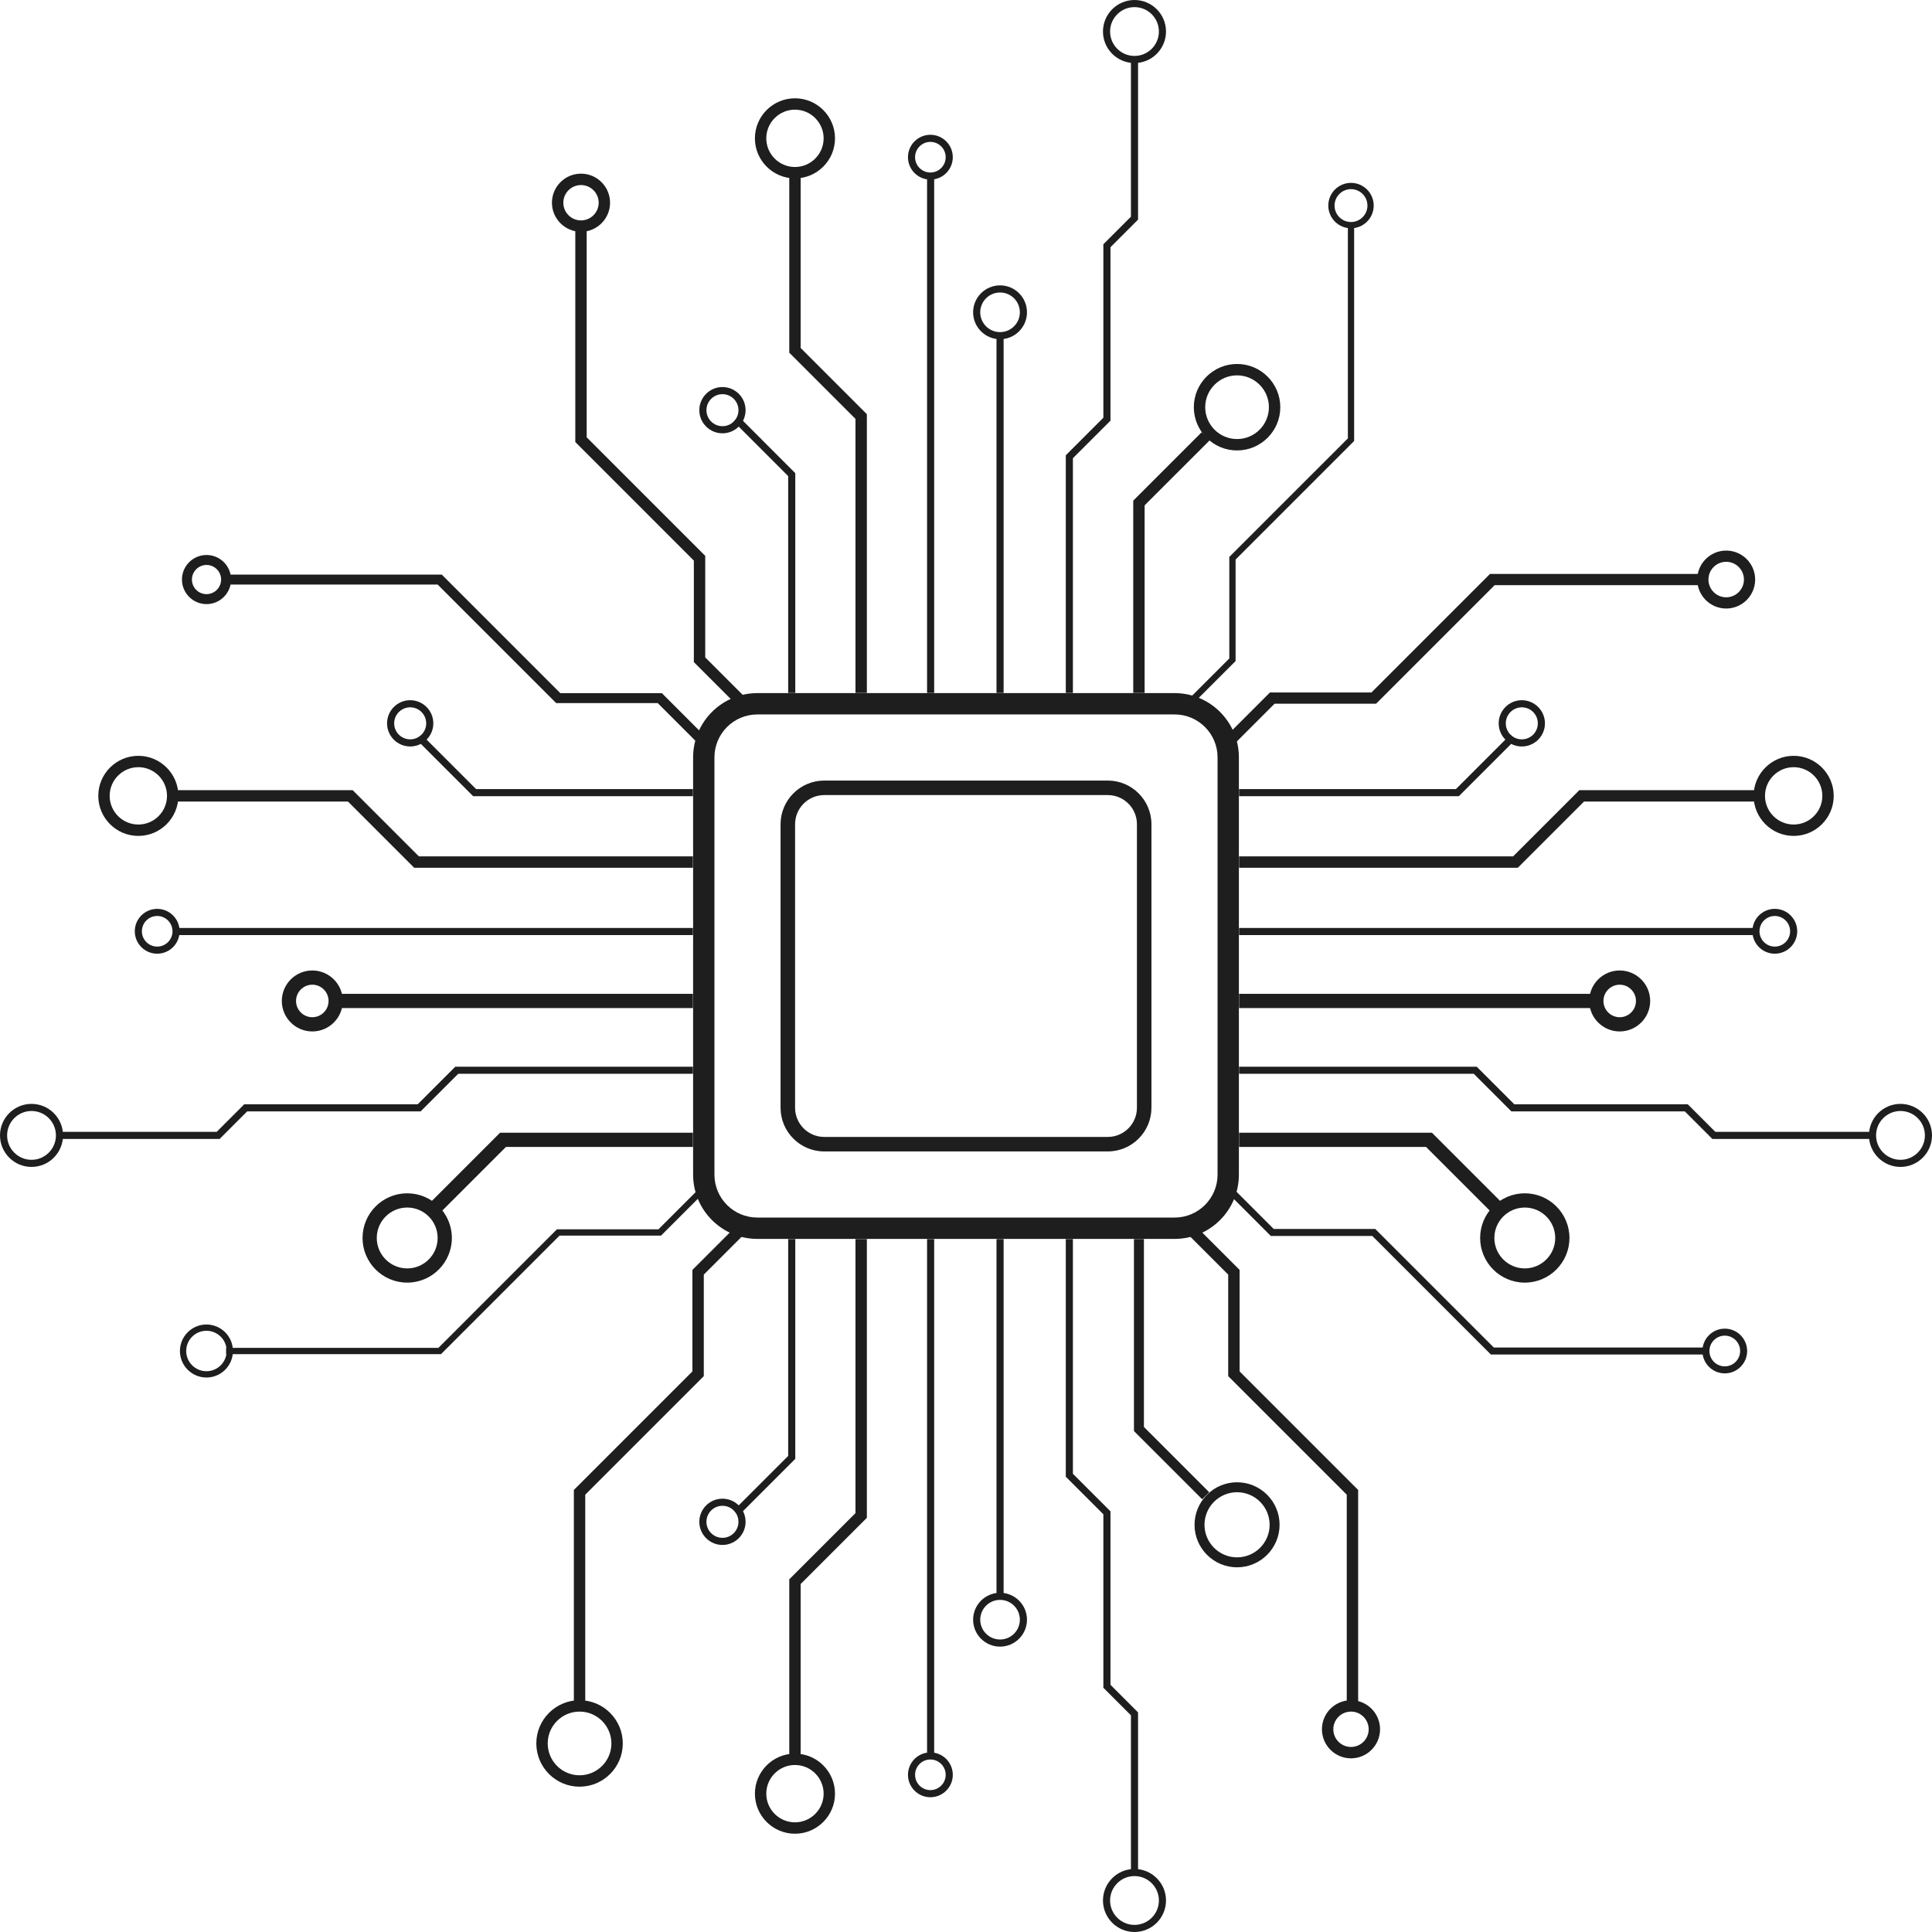 <?xml version="1.0" encoding="utf-8"?>
<!-- Generator: Adobe Illustrator 27.6.1, SVG Export Plug-In . SVG Version: 6.00 Build 0)  -->
<svg version="1.1" id="レイヤー_1" xmlns="http://www.w3.org/2000/svg" xmlns:xlink="http://www.w3.org/1999/xlink" x="0px"
	 y="0px" viewBox="0 0 158.766 158.766" style="enable-background:new 0 0 158.766 158.766;" xml:space="preserve">
<style type="text/css">
	.st0{fill:#1E1E1E;}
</style>
<g id="XMLID_00000178883264906467985560000010777152177910322345_">
	<g id="XMLID_00000140000483478461443670000002985051802900962706_">
		<path id="XMLID_00000119832068190492459210000008702032490293355158_" class="st0" d="M96.53,101.809H62.236
			c-2.91,0-5.278-2.368-5.278-5.278V62.236c0-2.91,2.368-5.278,5.278-5.278H96.53c2.911,0,5.278,2.368,5.278,5.278V96.53
			C101.809,99.441,99.441,101.809,96.53,101.809z M62.236,58.711c-1.943,0-3.525,1.581-3.525,3.525V96.53
			c0,1.944,1.581,3.525,3.525,3.525H96.53c1.944,0,3.525-1.581,3.525-3.525V62.236c0-1.944-1.581-3.525-3.525-3.525H62.236z"/>
	</g>
	<g id="XMLID_00000152965134059361298640000015448090341872435631_">
		<polygon id="XMLID_00000109727887842751396800000008013472658325285294_" class="st0" points="122.503,99.566 117.189,94.253 
			101.823,94.253 101.823,93.084 117.673,93.084 123.329,98.74 		"/>
	</g>
	<g id="XMLID_00000122703513386063130200000014812944264601842855_">
		<polygon id="XMLID_00000125595075270801742870000009200270309788444054_" class="st0" points="153.877,93.596 140.718,93.596 
			138.452,91.33 124.198,91.33 121.111,88.242 101.823,88.242 101.823,87.658 121.353,87.658 124.44,90.746 138.694,90.746 
			140.96,93.011 153.877,93.011 		"/>
	</g>
	<g id="XMLID_00000060735483606302168400000001953445216539269562_">
		
			<rect id="XMLID_00000119827776118316950540000004874138395011810435_" x="101.823" y="81.671" class="st0" width="29.359" height="1.169"/>
	</g>
	<g id="XMLID_00000054228949542101988130000010371480621075562374_">
		
			<rect id="XMLID_00000172413408438762945770000014681498519077722243_" x="101.823" y="76.257" class="st0" width="42.636" height="0.585"/>
	</g>
	<g id="XMLID_00000119083249920380166020000017871909814008472251_">
		<polygon id="XMLID_00000130642032768323051340000015365077399945359246_" class="st0" points="119.885,65.429 101.823,65.429 
			101.823,64.844 119.643,64.844 124.113,60.374 124.526,60.788 		"/>
	</g>
	<g id="XMLID_00000021815336674507210380000004587527831412569259_">
		<polygon id="XMLID_00000020366555554331689160000013859068733350492046_" class="st0" points="124.73,71.31 101.823,71.31 
			101.823,70.375 124.342,70.375 129.784,64.934 144.575,64.934 144.575,65.869 130.171,65.869 		"/>
	</g>
	<g id="XMLID_00000040544663202696275020000005713199259597823891_">
		<path id="XMLID_00000020382750118035583530000008892540883606937531_" class="st0" d="M147.398,68.693
			c-1.815,0-3.291-1.476-3.291-3.291c0-1.815,1.476-3.291,3.291-3.291c1.815,0,3.291,1.476,3.291,3.291
			C150.69,67.216,149.213,68.693,147.398,68.693z M147.398,63.045c-1.299,0-2.356,1.057-2.356,2.356
			c0,1.299,1.057,2.356,2.356,2.356c1.299,0,2.356-1.057,2.356-2.356C149.754,64.102,148.697,63.045,147.398,63.045z"/>
	</g>
	<g id="XMLID_00000170998813965484862910000010096882136277005454_">
		<path id="XMLID_00000153691959513973529110000015944004581525037498_" class="st0" d="M133.102,84.761
			c-1.381,0-2.505-1.124-2.505-2.505s1.124-2.505,2.505-2.505c1.381,0,2.505,1.124,2.505,2.505S134.483,84.761,133.102,84.761z
			 M133.102,80.92c-0.736,0-1.336,0.599-1.336,1.336c0,0.737,0.599,1.336,1.336,1.336s1.336-0.599,1.336-1.336
			C134.438,81.519,133.839,80.92,133.102,80.92z"/>
	</g>
	<g id="XMLID_00000055678438955501978450000017841873268244056224_">
		<path id="XMLID_00000158022187282932956300000009688803229175660691_" class="st0" d="M141.853,50.007
			c-1.313,0-2.381-1.068-2.381-2.381s1.068-2.381,2.381-2.381s2.381,1.068,2.381,2.381S143.166,50.007,141.853,50.007z
			 M141.853,46.167c-0.805,0-1.459,0.655-1.459,1.459s0.655,1.459,1.459,1.459s1.459-0.655,1.459-1.459
			S142.658,46.167,141.853,46.167z"/>
	</g>
	<g id="XMLID_00000072277800840866629440000014217440552412317324_">
		<path id="XMLID_00000090995294546210662580000008560185775555001530_" class="st0" d="M111.021,144.495
			c-1.317,0-2.388-1.071-2.388-2.388s1.071-2.388,2.388-2.388c1.317,0,2.388,1.071,2.388,2.388S112.338,144.495,111.021,144.495z
			 M111.021,140.654c-0.801,0-1.453,0.652-1.453,1.453c0,0.801,0.652,1.453,1.453,1.453c0.801,0,1.453-0.652,1.453-1.453
			C112.474,141.306,111.822,140.654,111.021,140.654z"/>
	</g>
	<g id="XMLID_00000070835111269523555230000005082125508837321143_">
		<path id="XMLID_00000183940819315749337100000011245129193238749112_" class="st0" d="M125.303,105.402
			c-2.023,0-3.67-1.646-3.67-3.67c0-2.023,1.646-3.67,3.67-3.67s3.67,1.646,3.67,3.67
			C128.972,103.756,127.326,105.402,125.303,105.402z M125.303,99.232c-1.379,0-2.501,1.122-2.501,2.501
			c0,1.379,1.122,2.501,2.501,2.501s2.501-1.122,2.501-2.501C127.803,100.354,126.682,99.232,125.303,99.232z"/>
	</g>
	<g id="XMLID_00000171681067808852825170000001242213769261742255_">
		<path id="XMLID_00000109025685561402766450000016684304158162166677_" class="st0" d="M125.058,61.343
			c-1.048,0-1.901-0.853-1.901-1.901c0-1.048,0.853-1.901,1.901-1.901c1.048,0,1.901,0.853,1.901,1.901
			C126.959,60.491,126.106,61.343,125.058,61.343z M125.058,58.126c-0.726,0-1.316,0.59-1.316,1.316s0.59,1.316,1.316,1.316
			c0.726,0,1.316-0.59,1.316-1.316S125.784,58.126,125.058,58.126z"/>
	</g>
	<g id="XMLID_00000159436644238701489950000004994496639242698903_">
		<path id="XMLID_00000063607815771077386200000018333546308226239872_" class="st0" d="M111.021,18.76
			c-1.029,0-1.866-0.837-1.866-1.866c0-1.029,0.837-1.866,1.866-1.866c1.029,0,1.866,0.837,1.866,1.866
			C112.888,17.922,112.051,18.76,111.021,18.76z M111.021,15.543c-0.745,0-1.351,0.606-1.351,1.351c0,0.745,0.606,1.351,1.351,1.351
			c0.745,0,1.351-0.606,1.351-1.351C112.372,16.148,111.766,15.543,111.021,15.543z"/>
	</g>
	<g id="XMLID_00000153670553473191557390000015979237278492852876_">
		<path id="XMLID_00000127723378171102089130000013657456299280643223_" class="st0" d="M145.848,78.372
			c-1.016,0-1.842-0.827-1.842-1.843c0-1.016,0.826-1.842,1.842-1.842c1.016,0,1.842,0.827,1.842,1.842
			C147.691,77.546,146.864,78.372,145.848,78.372z M145.848,75.272c-0.694,0-1.258,0.564-1.258,1.258s0.564,1.258,1.258,1.258
			c0.694,0,1.258-0.564,1.258-1.258S146.542,75.272,145.848,75.272z"/>
	</g>
	<g id="XMLID_00000155847320174831260320000002474569711376877988_">
		<path id="XMLID_00000043427870485183127510000010152550180731707270_" class="st0" d="M141.737,112.86
			c-1.014,0-1.838-0.825-1.838-1.838c0-1.014,0.825-1.838,1.838-1.838s1.838,0.825,1.838,1.838
			C143.575,112.035,142.75,112.86,141.737,112.86z M141.737,109.759c-0.696,0-1.262,0.566-1.262,1.262
			c0,0.696,0.566,1.262,1.262,1.262s1.262-0.566,1.262-1.262C142.999,110.325,142.432,109.759,141.737,109.759z"/>
	</g>
	<g id="XMLID_00000036214954404709619240000000853407263178724266_">
		<path id="XMLID_00000106110028437035235030000016294071932212140189_" class="st0" d="M156.176,95.894
			c-1.428,0-2.59-1.162-2.59-2.59s1.162-2.59,2.59-2.59s2.59,1.162,2.59,2.59S157.604,95.894,156.176,95.894z M156.176,91.298
			c-1.106,0-2.006,0.9-2.006,2.006s0.9,2.006,2.006,2.006s2.006-0.9,2.006-2.006S157.282,91.298,156.176,91.298z"/>
	</g>
	<g id="XMLID_00000100369730959021352990000016924983224898969216_">
		<polygon id="XMLID_00000138572506266778639150000004370060557353347259_" class="st0" points="36.264,99.566 35.437,98.74 
			41.093,93.084 56.943,93.084 56.943,94.253 41.577,94.253 		"/>
	</g>
	<g id="XMLID_00000065760706441338393780000002912028795991736242_">
		<polygon id="XMLID_00000124840640083097743600000017801540070738381184_" class="st0" points="18.048,93.596 4.889,93.596 
			4.889,93.011 17.806,93.011 20.072,90.746 34.326,90.746 37.413,87.658 56.943,87.658 56.943,88.242 37.656,88.242 34.568,91.33 
			20.314,91.33 		"/>
	</g>
	<g id="XMLID_00000163785111581988160020000002603511863822045852_">
		
			<rect id="XMLID_00000084532484801378160200000009154383621754991789_" x="27.584" y="81.671" class="st0" width="29.359" height="1.169"/>
	</g>
	<g id="XMLID_00000078046980642071638130000007606883159905886084_">
		
			<rect id="XMLID_00000062904113756528292340000017822911644562818954_" x="14.308" y="76.257" class="st0" width="42.635" height="0.585"/>
	</g>
	<g id="XMLID_00000150063072654635637760000011414258317868302997_">
		<polygon id="XMLID_00000044880233176551240220000009038852955499144889_" class="st0" points="56.943,65.429 38.881,65.429 
			34.24,60.788 34.653,60.374 39.123,64.844 56.943,64.844 		"/>
	</g>
	<g id="XMLID_00000147901561682029172350000005979433438282028939_">
		<polygon id="XMLID_00000014599361153729817350000011297744923257638018_" class="st0" points="56.943,71.31 34.036,71.31 
			28.595,65.869 14.191,65.869 14.191,64.934 28.982,64.934 34.424,70.375 56.943,70.375 		"/>
	</g>
	<g id="XMLID_00000086694001075605741310000010870405574969248163_">
		<path id="XMLID_00000026137652464426469070000000395815829873078688_" class="st0" d="M11.368,68.693
			c-1.815,0-3.291-1.476-3.291-3.291c0-1.815,1.476-3.291,3.291-3.291c1.815,0,3.291,1.476,3.291,3.291
			C14.659,67.216,13.183,68.693,11.368,68.693z M11.368,63.045c-1.299,0-2.356,1.057-2.356,2.356c0,1.299,1.057,2.356,2.356,2.356
			s2.356-1.057,2.356-2.356C13.724,64.102,12.667,63.045,11.368,63.045z"/>
	</g>
	<g id="XMLID_00000143609431647953674790000001425933686150577071_">
		<path id="XMLID_00000163039622423938830660000013733768138178927748_" class="st0" d="M25.664,84.761
			c-1.381,0-2.505-1.124-2.505-2.505s1.124-2.505,2.505-2.505c1.381,0,2.505,1.124,2.505,2.505S27.045,84.761,25.664,84.761z
			 M25.664,80.92c-0.737,0-1.336,0.599-1.336,1.336c0,0.737,0.599,1.336,1.336,1.336c0.737,0,1.336-0.599,1.336-1.336
			C27,81.519,26.4,80.92,25.664,80.92z"/>
	</g>
	<g id="XMLID_00000057106226421338278830000010016382447225574569_">
		<path id="XMLID_00000002345615423863026630000000590481932022031544_" class="st0" d="M33.463,105.402
			c-2.023,0-3.67-1.646-3.67-3.67c0-2.023,1.646-3.67,3.67-3.67c2.023,0,3.67,1.646,3.67,3.67
			C37.133,103.756,35.487,105.402,33.463,105.402z M33.463,99.232c-1.379,0-2.501,1.122-2.501,2.501
			c0,1.379,1.122,2.501,2.501,2.501c1.379,0,2.501-1.122,2.501-2.501C35.964,100.354,34.842,99.232,33.463,99.232z"/>
	</g>
	<g id="XMLID_00000002379512627082921530000000013379365158000024_">
		<path id="XMLID_00000142146285306935359930000009207268897863938238_" class="st0" d="M47.626,146.824
			c-1.959,0-3.553-1.594-3.553-3.553c0-1.959,1.594-3.553,3.553-3.553c1.959,0,3.553,1.594,3.553,3.553
			C51.179,145.23,49.585,146.824,47.626,146.824z M47.626,140.654c-1.443,0-2.617,1.174-2.617,2.617s1.174,2.617,2.617,2.617
			c1.443,0,2.617-1.174,2.617-2.617S49.069,140.654,47.626,140.654z"/>
	</g>
	<g id="XMLID_00000096753688283999331180000007726997652252588964_">
		<path id="XMLID_00000033364865958470497470000006000380360027780271_" class="st0" d="M33.708,61.343
			c-1.048,0-1.901-0.853-1.901-1.901c0-1.048,0.853-1.901,1.901-1.901c1.048,0,1.901,0.853,1.901,1.901
			C35.609,60.491,34.756,61.343,33.708,61.343z M33.708,58.126c-0.726,0-1.316,0.59-1.316,1.316s0.59,1.316,1.316,1.316
			s1.316-0.59,1.316-1.316S34.433,58.126,33.708,58.126z"/>
	</g>
	<g id="XMLID_00000069393898470873030770000011239019381212043181_">
		<path id="XMLID_00000166661017070955054380000005883571289321719203_" class="st0" d="M12.918,78.372
			c-1.016,0-1.842-0.827-1.842-1.843c0-1.016,0.827-1.842,1.842-1.842s1.842,0.827,1.842,1.842
			C14.76,77.546,13.934,78.372,12.918,78.372z M12.918,75.272c-0.694,0-1.258,0.564-1.258,1.258s0.564,1.258,1.258,1.258
			c0.694,0,1.258-0.564,1.258-1.258S13.611,75.272,12.918,75.272z"/>
	</g>
	<g id="XMLID_00000134952672015185591080000017965641421085195171_">
		<path id="XMLID_00000177462080647341179420000017954574937619681697_" class="st0" d="M2.59,95.894c-1.428,0-2.59-1.162-2.59-2.59
			s1.162-2.59,2.59-2.59s2.59,1.162,2.59,2.59S4.019,95.894,2.59,95.894z M2.59,91.298c-1.106,0-2.006,0.9-2.006,2.006
			s0.9,2.006,2.006,2.006c1.106,0,2.006-0.9,2.006-2.006S3.697,91.298,2.59,91.298z"/>
	</g>
	<g id="XMLID_00000145756840332695183670000006679623636154913420_">
		<polygon id="XMLID_00000150082866794886988470000001797279640155308978_" class="st0" points="94.062,56.943 93.127,56.943 
			93.127,41.141 98.748,35.519 99.41,36.181 94.062,41.528 		"/>
	</g>
	<g id="XMLID_00000131368742015300221590000011223189614963678629_">
		<polygon id="XMLID_00000031887261404554512400000010384834400143135624_" class="st0" points="88.168,56.943 87.584,56.943 
			87.584,37.413 90.671,34.326 90.671,20.072 92.937,17.806 92.937,4.889 93.522,4.889 93.522,18.048 91.256,20.314 91.256,34.568 
			88.168,37.655 		"/>
	</g>
	<g id="XMLID_00000041982169502966765710000003342806024631247752_">
		
			<rect id="XMLID_00000178884856375713800160000003001244936771543171_" x="81.889" y="27.584" class="st0" width="0.585" height="29.359"/>
	</g>
	<g id="XMLID_00000167355156563863679570000017462056004146736812_">
		
			<rect id="XMLID_00000044891366121301187110000012430746874445268616_" x="76.183" y="14.308" class="st0" width="0.585" height="42.636"/>
	</g>
	<g id="XMLID_00000169560483282636329840000010108066599595611524_">
		<polygon id="XMLID_00000031173203161109026670000018200566548032275878_" class="st0" points="65.354,56.943 64.77,56.943 
			64.77,39.123 60.3,34.653 60.714,34.24 65.354,38.881 		"/>
	</g>
	<g id="XMLID_00000171000555911034109340000016833067865259268286_">
		<polygon id="XMLID_00000124158368386905766780000007013029336291131578_" class="st0" points="71.236,56.943 70.301,56.943 
			70.301,34.424 64.86,28.982 64.86,14.191 65.795,14.191 65.795,28.595 71.236,34.036 		"/>
	</g>
	<g id="XMLID_00000081611900098300114760000006278347052628586150_">
		<path id="XMLID_00000167394282044962194590000010498852590230321822_" class="st0" d="M65.327,14.659
			c-1.815,0-3.291-1.476-3.291-3.291c0-1.815,1.476-3.291,3.291-3.291c1.815,0,3.291,1.476,3.291,3.291
			C68.618,13.182,67.142,14.659,65.327,14.659z M65.327,9.012c-1.299,0-2.356,1.057-2.356,2.356c0,1.299,1.057,2.356,2.356,2.356
			c1.299,0,2.356-1.057,2.356-2.356C67.683,10.069,66.626,9.012,65.327,9.012z"/>
	</g>
	<g id="XMLID_00000054251670142043414670000002922906332827703478_">
		<path id="XMLID_00000067919351348574089240000004983713294343909251_" class="st0" d="M82.181,27.876
			c-1.22,0-2.213-0.993-2.213-2.213c0-1.22,0.993-2.213,2.213-2.213c1.22,0,2.213,0.993,2.213,2.213
			C84.394,26.884,83.401,27.876,82.181,27.876z M82.181,24.036c-0.898,0-1.628,0.73-1.628,1.628c0,0.898,0.73,1.628,1.628,1.628
			c0.898,0,1.628-0.73,1.628-1.628C83.809,24.766,83.079,24.036,82.181,24.036z"/>
	</g>
	<g id="XMLID_00000023250384777653509640000002626065646621253547_">
		<path id="XMLID_00000142860142212521047500000016033051451482656188_" class="st0" d="M47.745,19.047
			c-1.317,0-2.388-1.071-2.388-2.388c0-1.317,1.071-2.388,2.388-2.388c1.317,0,2.388,1.071,2.388,2.388
			C50.133,17.976,49.061,19.047,47.745,19.047z M47.745,15.207c-0.801,0-1.453,0.652-1.453,1.453c0,0.801,0.652,1.453,1.453,1.453
			c0.801,0,1.453-0.652,1.453-1.453C49.197,15.858,48.546,15.207,47.745,15.207z"/>
	</g>
	<g id="XMLID_00000062881757409376846550000005323180405675331248_">
		<path id="XMLID_00000114074788317983019150000007198063381050137516_" class="st0" d="M101.658,37.016
			c-1.959,0-3.553-1.594-3.553-3.553s1.594-3.553,3.553-3.553c1.959,0,3.553,1.594,3.553,3.553S103.617,37.016,101.658,37.016z
			 M101.658,30.846c-1.443,0-2.617,1.174-2.617,2.617c0,1.443,1.174,2.617,2.617,2.617c1.443,0,2.617-1.174,2.617-2.617
			C104.276,32.02,103.102,30.846,101.658,30.846z"/>
	</g>
	<g id="XMLID_00000116945915633895927730000011980024371814870696_">
		<path id="XMLID_00000183930987936598883730000004412733474226483589_" class="st0" d="M59.369,35.608
			c-1.048,0-1.901-0.853-1.901-1.901c0-1.048,0.853-1.901,1.901-1.901s1.901,0.853,1.901,1.901
			C61.269,34.756,60.417,35.608,59.369,35.608z M59.369,32.391c-0.726,0-1.316,0.59-1.316,1.316c0,0.726,0.59,1.316,1.316,1.316
			s1.316-0.59,1.316-1.316C60.685,32.982,60.094,32.391,59.369,32.391z"/>
	</g>
	<g id="XMLID_00000015355484542160313640000014341665893449846709_">
		<path id="XMLID_00000010298854441427825260000017599830808975208325_" class="st0" d="M16.971,49.644
			c-1.113,0-2.018-0.905-2.018-2.018c0-1.113,0.905-2.018,2.018-2.018c1.113,0,2.018,0.905,2.018,2.018
			C18.989,48.739,18.084,49.644,16.971,49.644z M16.971,46.427c-0.661,0-1.199,0.538-1.199,1.199c0,0.661,0.538,1.199,1.199,1.199
			s1.199-0.538,1.199-1.199C18.171,46.965,17.633,46.427,16.971,46.427z"/>
	</g>
	<g id="XMLID_00000023996756448204971760000006748858939343499910_">
		<path id="XMLID_00000058551150000799209980000002275305739113547394_" class="st0" d="M76.456,14.76
			c-1.016,0-1.842-0.827-1.842-1.842c0-1.016,0.826-1.842,1.842-1.842c1.016,0,1.842,0.827,1.842,1.842
			C78.298,13.934,77.472,14.76,76.456,14.76z M76.456,11.66c-0.694,0-1.258,0.564-1.258,1.258c0,0.694,0.564,1.258,1.258,1.258
			c0.694,0,1.258-0.564,1.258-1.258C77.713,12.224,77.149,11.66,76.456,11.66z"/>
	</g>
	<g id="XMLID_00000030445809830851373080000005065792503308427694_">
		<path id="XMLID_00000070810721701038067490000007164803444359096717_" class="st0" d="M93.229,5.181
			c-1.428,0-2.59-1.162-2.59-2.59S91.801,0,93.229,0c1.428,0,2.59,1.162,2.59,2.59S94.658,5.181,93.229,5.181z M93.229,0.585
			c-1.106,0-2.006,0.9-2.006,2.006c0,1.106,0.9,2.006,2.006,2.006c1.106,0,2.006-0.9,2.006-2.006
			C95.235,1.484,94.335,0.585,93.229,0.585z"/>
	</g>
	<g id="XMLID_00000087377479558417621850000011564738519884689041_">
		<polygon id="XMLID_00000132058473416352937290000008003829369189115066_" class="st0" points="98.79,123.205 93.185,117.601 
			93.185,101.823 94.004,101.823 94.004,117.262 99.368,122.627 		"/>
	</g>
	<g id="XMLID_00000121240236577877036150000007110452278347617201_">
		<polygon id="XMLID_00000163794874620559507930000010154925710951870895_" class="st0" points="93.522,153.877 92.937,153.877 
			92.937,140.96 90.671,138.694 90.671,124.44 87.584,121.353 87.584,101.823 88.168,101.823 88.168,121.111 91.256,124.198 
			91.256,138.452 93.522,140.718 		"/>
	</g>
	<g id="XMLID_00000041994928325688727900000011960643953844749968_">
		
			<rect id="XMLID_00000015342232960725385140000012819284186972658872_" x="81.889" y="101.823" class="st0" width="0.585" height="29.359"/>
	</g>
	<g id="XMLID_00000102540811823940278490000009763281480797248183_">
		
			<rect id="XMLID_00000099659057147765393200000015922155928306912927_" x="76.183" y="101.823" class="st0" width="0.585" height="42.636"/>
	</g>
	<g id="XMLID_00000069376333946355022230000013700032930896930727_">
		<polygon id="XMLID_00000016760907494831158830000007974650375679148687_" class="st0" points="60.714,124.526 60.3,124.113 
			64.77,119.643 64.77,101.823 65.354,101.823 65.354,119.885 		"/>
	</g>
	<g id="XMLID_00000070103645698048216260000005972106704263631033_">
		<polygon id="XMLID_00000011751044096132016060000013203522535290553762_" class="st0" points="65.795,144.575 64.86,144.575 
			64.86,129.784 70.301,124.342 70.301,101.823 71.236,101.823 71.236,124.73 65.795,130.171 		"/>
	</g>
	<g id="XMLID_00000026125765444365190300000004507018068370608808_">
		<path id="XMLID_00000173881593336104458470000013640530903065503669_" class="st0" d="M65.327,150.69
			c-1.815,0-3.291-1.476-3.291-3.291c0-1.815,1.476-3.291,3.291-3.291c1.815,0,3.291,1.476,3.291,3.291
			C68.618,149.213,67.142,150.69,65.327,150.69z M65.327,145.042c-1.299,0-2.356,1.057-2.356,2.356c0,1.299,1.057,2.356,2.356,2.356
			c1.299,0,2.356-1.057,2.356-2.356C67.683,146.099,66.626,145.042,65.327,145.042z"/>
	</g>
	<g id="XMLID_00000039840214138590824340000017142246159750316932_">
		<path id="XMLID_00000056385234184072096350000012452167546593158830_" class="st0" d="M82.181,135.315
			c-1.22,0-2.213-0.993-2.213-2.213c0-1.22,0.993-2.213,2.213-2.213c1.22,0,2.213,0.993,2.213,2.213
			C84.394,134.322,83.401,135.315,82.181,135.315z M82.181,131.474c-0.898,0-1.628,0.73-1.628,1.628c0,0.898,0.73,1.628,1.628,1.628
			c0.898,0,1.628-0.73,1.628-1.628C83.809,132.204,83.079,131.474,82.181,131.474z"/>
	</g>
	<g id="XMLID_00000166656012855955952310000012171878441109053318_">
		<path id="XMLID_00000132790355206470450050000006968312901045160885_" class="st0" d="M16.964,113.2
			c-1.201,0-2.178-0.977-2.178-2.178c0-1.201,0.977-2.178,2.178-2.178s2.178,0.977,2.178,2.178
			C19.142,112.222,18.165,113.2,16.964,113.2z M16.964,109.359c-0.917,0-1.662,0.746-1.662,1.662c0,0.917,0.746,1.662,1.662,1.662
			c0.917,0,1.662-0.746,1.662-1.662C18.627,110.105,17.881,109.359,16.964,109.359z"/>
	</g>
	<g id="XMLID_00000072265146396311329460000002979166078252214965_">
		<path id="XMLID_00000018210152717173566190000001872205714860410793_" class="st0" d="M101.658,128.797
			c-1.927,0-3.494-1.568-3.494-3.494s1.568-3.494,3.494-3.494c1.927,0,3.494,1.568,3.494,3.494S103.585,128.797,101.658,128.797z
			 M101.658,122.627c-1.476,0-2.676,1.2-2.676,2.676c0,1.476,1.2,2.676,2.676,2.676c1.476,0,2.676-1.2,2.676-2.676
			C104.334,123.827,103.134,122.627,101.658,122.627z"/>
	</g>
	<g id="XMLID_00000097478499989941090110000012586506809404926125_">
		<path id="XMLID_00000059280589460067607150000011382009839040314038_" class="st0" d="M59.369,126.959
			c-1.048,0-1.901-0.853-1.901-1.901s0.853-1.901,1.901-1.901s1.901,0.853,1.901,1.901S60.417,126.959,59.369,126.959z
			 M59.369,123.742c-0.726,0-1.316,0.59-1.316,1.316s0.59,1.316,1.316,1.316s1.316-0.59,1.316-1.316S60.094,123.742,59.369,123.742z
			"/>
	</g>
	<g id="XMLID_00000036233548017068852870000000842204443827912065_">
		<path id="XMLID_00000116957687754328153480000007320920094657053617_" class="st0" d="M76.456,147.691
			c-1.016,0-1.842-0.826-1.842-1.842c0-1.016,0.826-1.842,1.842-1.842c1.016,0,1.842,0.826,1.842,1.842
			C78.298,146.864,77.472,147.691,76.456,147.691z M76.456,144.59c-0.694,0-1.258,0.564-1.258,1.258
			c0,0.694,0.564,1.258,1.258,1.258c0.694,0,1.258-0.564,1.258-1.258C77.713,145.155,77.149,144.59,76.456,144.59z"/>
	</g>
	<g id="XMLID_00000177469975090185720860000010486488065592737932_">
		<path id="XMLID_00000119085640912511717560000008201737553142863261_" class="st0" d="M93.229,158.766
			c-1.428,0-2.59-1.162-2.59-2.59s1.162-2.59,2.59-2.59c1.428,0,2.59,1.162,2.59,2.59S94.658,158.766,93.229,158.766z
			 M93.229,154.17c-1.106,0-2.006,0.9-2.006,2.006s0.9,2.006,2.006,2.006c1.106,0,2.006-0.9,2.006-2.006
			S94.335,154.17,93.229,154.17z"/>
	</g>
	<g id="XMLID_00000165940793243538642740000003248948480894194362_">
		<polygon id="XMLID_00000062891753749642432780000013164646123580942979_" class="st0" points="140.186,111.309 122.515,111.309 
			112.773,101.567 104.43,101.567 100.876,98.013 101.283,97.606 104.668,100.991 113.011,100.991 122.754,110.733 140.186,110.733 
					"/>
	</g>
	<g id="XMLID_00000137129563471976811010000008429093960828498576_">
		<polygon id="XMLID_00000156562748378491979920000012938099909164590013_" class="st0" points="111.608,140.186 110.672,140.186 
			110.672,122.828 100.93,113.086 100.93,104.743 97.598,101.41 98.259,100.749 101.866,104.355 101.866,112.698 111.608,122.44 		
			"/>
	</g>
	<g id="XMLID_00000175281089116024911950000005747390593969476760_">
		<polygon id="XMLID_00000013888089042629829130000014239473940425215388_" class="st0" points="60.626,58.017 57.019,54.411 
			57.019,46.068 47.277,36.325 47.277,18.58 48.212,18.58 48.212,35.938 57.954,45.68 57.954,54.024 61.287,57.356 		"/>
	</g>
	<g id="XMLID_00000047758172882446571120000011391670509099332484_">
		<polygon id="XMLID_00000091699163138484830740000009067338150500396949_" class="st0" points="57.398,61.127 54.048,57.777 
			45.704,57.777 45.585,57.657 35.962,48.035 18.58,48.035 18.58,47.217 36.301,47.217 46.044,56.959 54.387,56.959 57.976,60.548 
					"/>
	</g>
	<g id="XMLID_00000115491211918312540020000012559865259862047139_">
		<polygon id="XMLID_00000087394490258831711730000014327239431260012952_" class="st0" points="97.992,57.869 97.628,57.504 
			101.021,54.11 101.021,45.767 110.764,36.025 110.764,18.58 111.279,18.58 111.279,36.239 101.537,45.981 101.537,54.324 		"/>
	</g>
	<g id="XMLID_00000042712388989756600360000014671283669429767598_">
		<polygon id="XMLID_00000056405286049438190920000013130958878539060111_" class="st0" points="101.405,61.164 100.753,60.512 
			104.358,56.907 112.701,56.907 122.443,47.165 140.186,47.165 140.186,48.087 122.825,48.087 113.083,57.829 104.74,57.829 		"/>
	</g>
	<g id="XMLID_00000026131806978892897490000006538110447396653214_">
		<polygon id="XMLID_00000142167647703936999370000001317691967755178380_" class="st0" points="36.239,111.279 18.58,111.279 
			18.58,110.764 36.025,110.764 45.767,101.021 54.11,101.021 57.504,97.627 57.869,97.992 54.324,101.537 45.981,101.537 		"/>
	</g>
	<g id="XMLID_00000167386478315218081490000005693739446444844170_">
		<polygon id="XMLID_00000148637191818792390130000005087051581664147346_" class="st0" points="48.094,140.186 47.158,140.186 
			47.158,122.44 56.901,112.698 56.901,104.355 60.507,100.749 61.168,101.41 57.836,104.743 57.836,113.086 48.094,122.828 		"/>
	</g>
	<g id="XMLID_00000177468163995696836030000015725664108177545915_">
		<path id="XMLID_00000151543690256281418150000016946715813844908205_" class="st0" d="M91.034,94.621H67.732
			c-1.978,0-3.587-1.609-3.587-3.587V67.732c0-1.978,1.609-3.587,3.587-3.587h23.303c1.978,0,3.587,1.609,3.587,3.587v23.303
			C94.621,93.012,93.012,94.621,91.034,94.621z M67.732,65.337c-1.321,0-2.395,1.074-2.395,2.395v23.303
			c0,1.321,1.074,2.395,2.395,2.395h23.303c1.321,0,2.395-1.074,2.395-2.395V67.732c0-1.321-1.074-2.395-2.395-2.395H67.732z"/>
	</g>
</g>
</svg>
